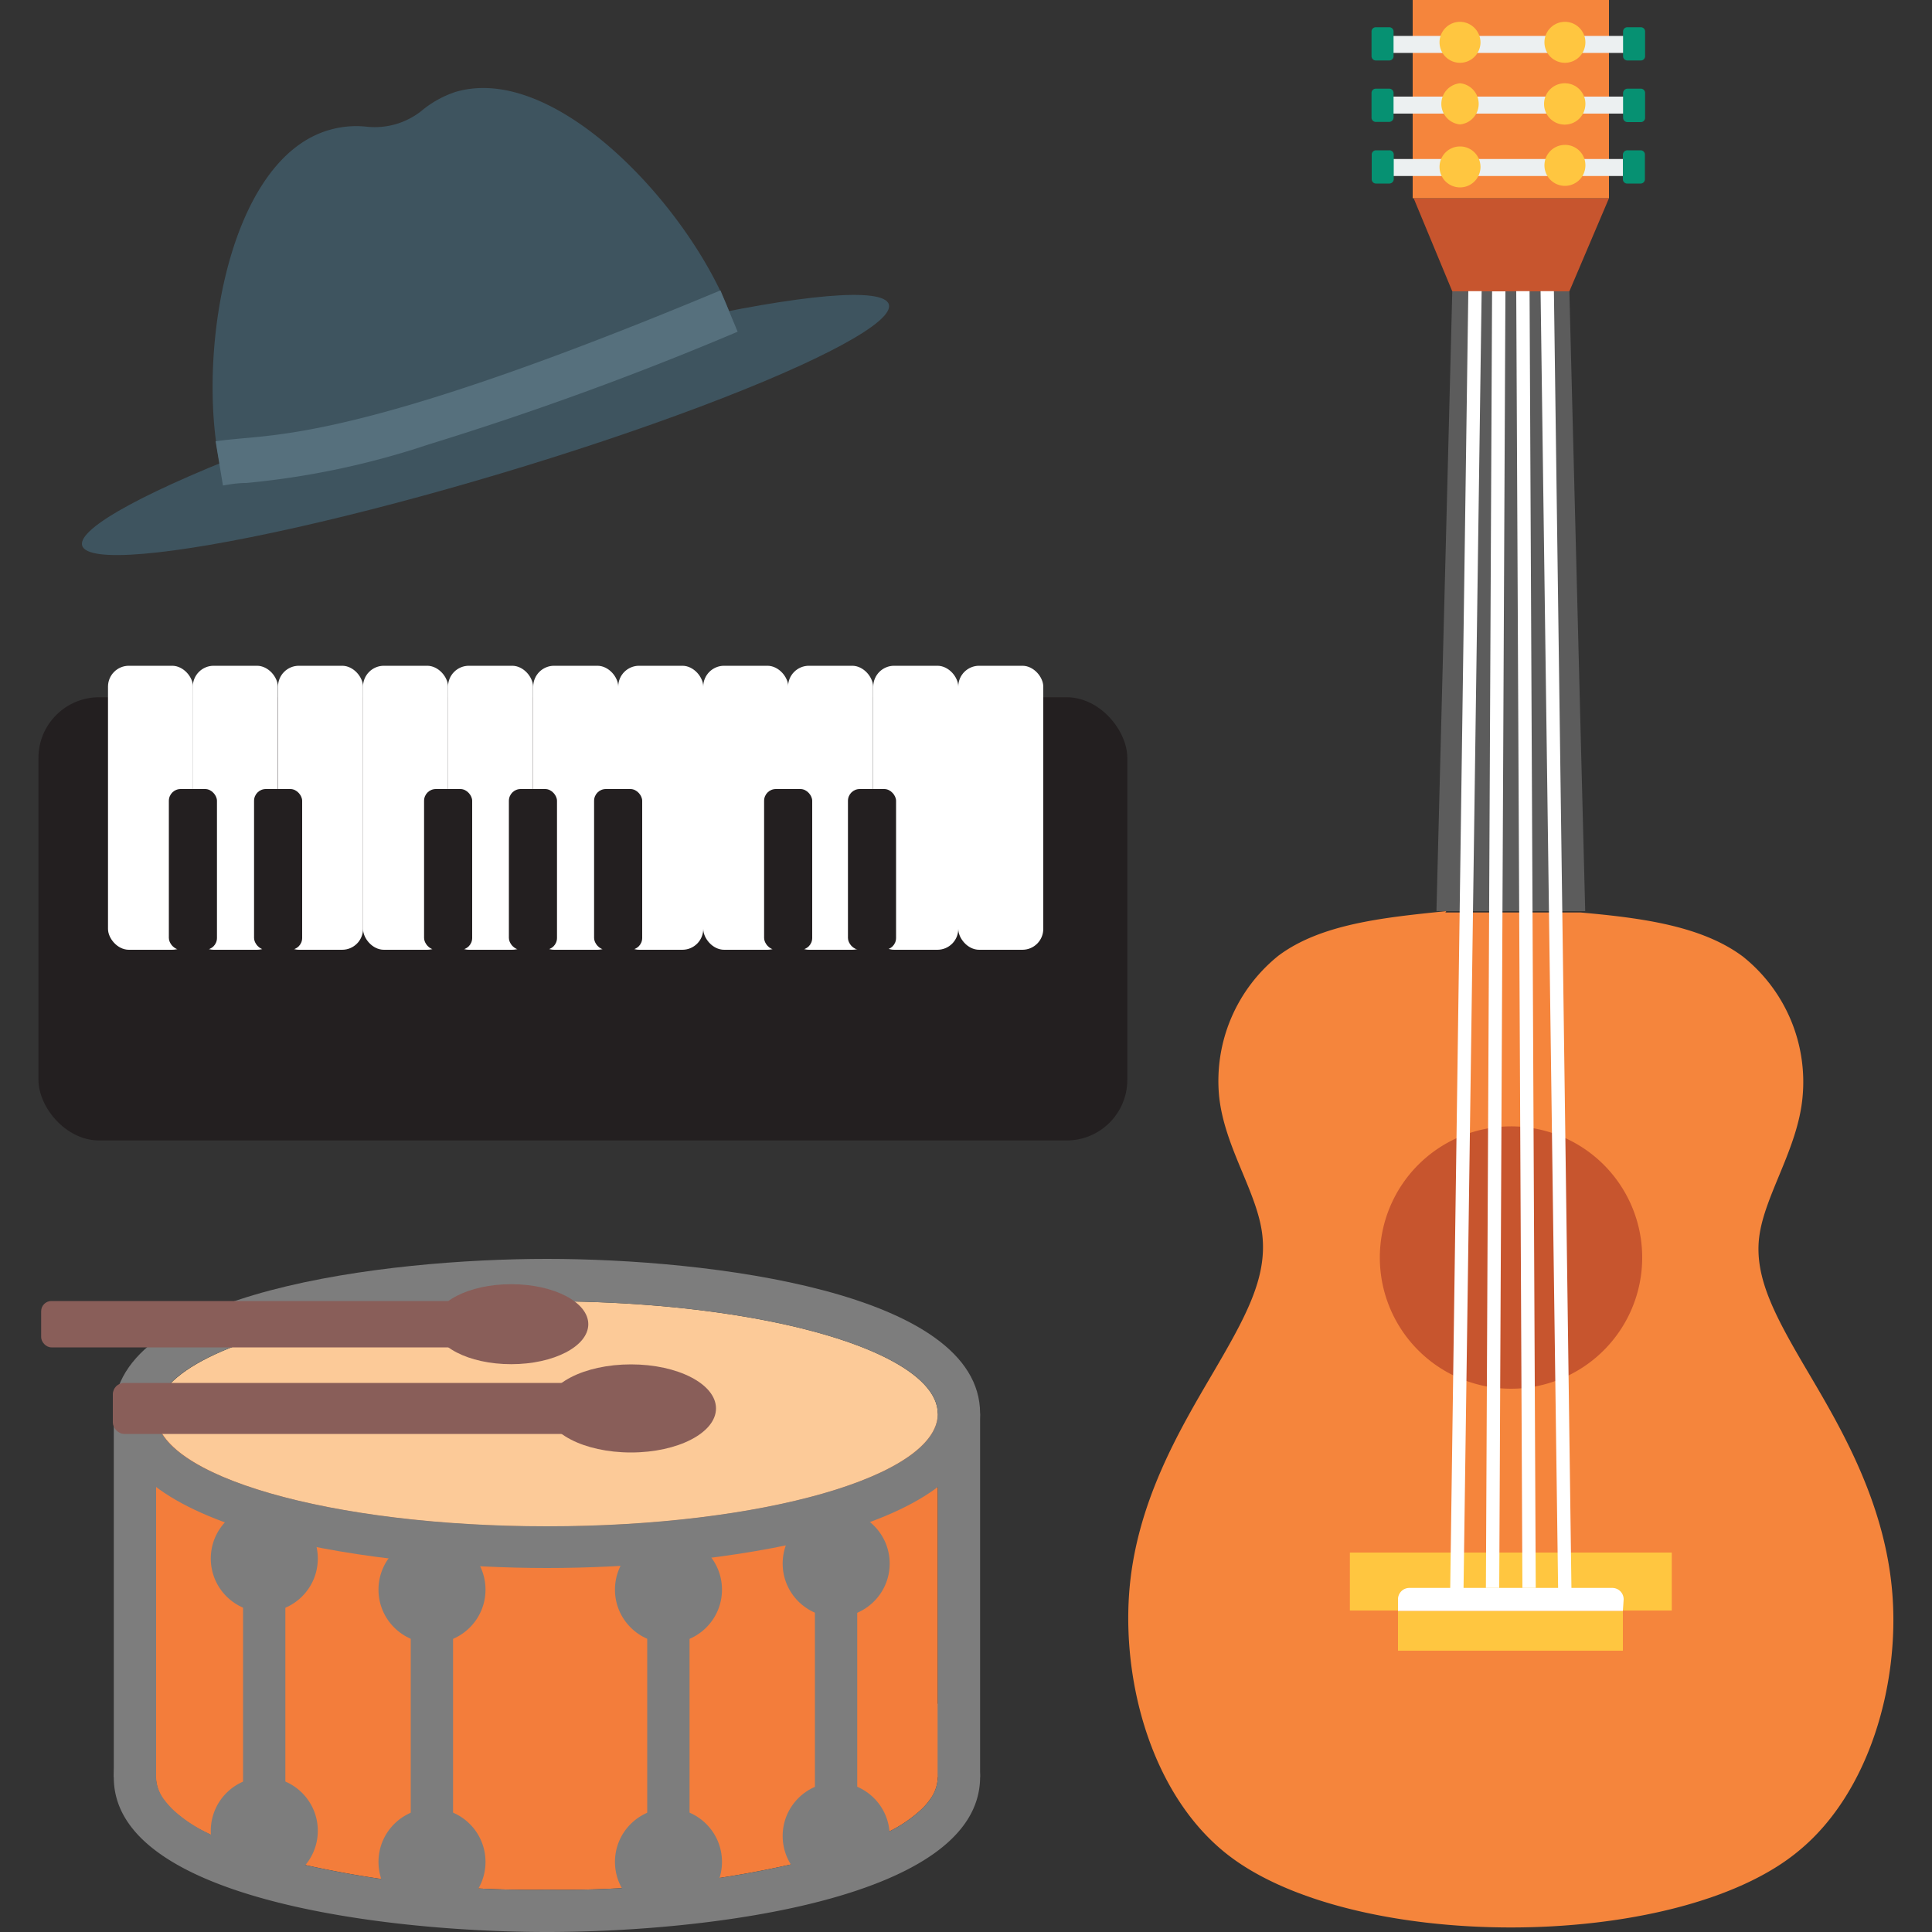 <svg id="Layer_1" data-name="Layer 1" xmlns="http://www.w3.org/2000/svg" viewBox="0 0 100 100"><rect x="0" y="0" width="100" height="100" fill="#333333" stroke="none"/><defs><style>.cls-1{fill:#231f20;}.cls-2{fill:#fff;}.cls-3{fill:#7d7d7d;}.cls-4{fill:none;}.cls-5{fill:#f37d3b;}.cls-6{fill:#fcca98;}.cls-7{fill:#895e59;}.cls-8{fill:#f5853c;}.cls-9{fill:#5c5c5c;}.cls-10{fill:#ffc640;}.cls-11{fill:#c7552e;}.cls-12{fill:#ecf0f1;}.cls-13{fill:#069172;}.cls-14{fill:#3e545f;}.cls-15{fill:#56707d;}</style></defs><title>musician</title><rect class="cls-1" x="2" y="36.1" width="56.36" height="22.94" rx="3.14" ry="3.14" transform="translate(60.35 95.13) rotate(180)"/><rect class="cls-2" x="49.6" y="34.46" width="4.4" height="14.7" rx="1.08" ry="1.08" transform="translate(103.6 83.62) rotate(-180)"/><rect class="cls-2" x="45.2" y="34.46" width="4.4" height="14.7" rx="1.08" ry="1.08" transform="translate(94.8 83.62) rotate(180)"/><rect class="cls-2" x="40.8" y="34.46" width="4.4" height="14.7" rx="1.08" ry="1.08" transform="translate(85.99 83.62) rotate(180)"/><rect class="cls-2" x="36.39" y="34.46" width="4.4" height="14.7" rx="1.08" ry="1.08" transform="translate(77.19 83.62) rotate(-180)"/><rect class="cls-2" x="31.99" y="34.46" width="4.4" height="14.7" rx="1.08" ry="1.08" transform="translate(68.39 83.62) rotate(-180)"/><rect class="cls-2" x="27.59" y="34.46" width="4.4" height="14.7" rx="1.08" ry="1.08" transform="translate(59.59 83.62) rotate(-180)"/><rect class="cls-2" x="23.19" y="34.46" width="4.4" height="14.7" rx="1.08" ry="1.08" transform="translate(50.78 83.62) rotate(-180)"/><rect class="cls-2" x="18.79" y="34.46" width="4.4" height="14.7" rx="1.08" ry="1.08" transform="translate(41.98 83.62) rotate(180)"/><rect class="cls-2" x="14.39" y="34.46" width="4.4" height="14.7" rx="1.08" ry="1.08" transform="translate(33.18 83.62) rotate(180)"/><rect class="cls-2" x="9.99" y="34.46" width="4.4" height="14.7" rx="1.08" ry="1.08" transform="translate(24.37 83.62) rotate(180)"/><rect class="cls-2" x="5.58" y="34.46" width="4.4" height="14.7" rx="1.08" ry="1.08" transform="translate(15.57 83.62) rotate(-180)"/><rect class="cls-1" x="43.89" y="40.84" width="2.49" height="8.32" rx="0.61" ry="0.61" transform="translate(90.27 90) rotate(-180)"/><rect class="cls-1" x="13.14" y="40.84" width="2.49" height="8.32" rx="0.61" ry="0.61" transform="translate(28.78 90) rotate(-180)"/><rect class="cls-1" x="39.55" y="40.84" width="2.49" height="8.32" rx="0.61" ry="0.61" transform="translate(81.59 90) rotate(-180)"/><rect class="cls-1" x="8.74" y="40.84" width="2.49" height="8.32" rx="0.61" ry="0.61" transform="translate(19.97 90) rotate(180)"/><rect class="cls-1" x="30.75" y="40.84" width="2.49" height="8.32" rx="0.61" ry="0.61" transform="translate(63.99 90) rotate(-180)"/><rect class="cls-1" x="26.35" y="40.84" width="2.49" height="8.32" rx="0.61" ry="0.61" transform="translate(55.18 90) rotate(-180)"/><rect class="cls-1" x="21.94" y="40.84" width="2.49" height="8.32" rx="0.61" ry="0.61" transform="translate(46.38 90) rotate(-180)"/><path class="cls-3" d="M8.07,92c0-2,3.54-3.79,8.92-4.84a60.44,60.44,0,0,1,11.32-1,60.32,60.32,0,0,1,11.31,1C45,88.19,48.54,90,48.54,92v0h2.19v0c0-6.33-14.09-8-22.42-8S5.89,85.65,5.89,92v0H8.08S8.07,92,8.07,92Z"/><path class="cls-4" d="M46.1,94.76a17.84,17.84,0,0,1-3.49,1.34A17.84,17.84,0,0,0,46.1,94.76Z"/><path class="cls-4" d="M17,87.14C11.61,88.19,8.07,90,8.07,92h0C8.07,90,11.61,88.19,17,87.14Z"/><path class="cls-4" d="M14,96.1a53.8,53.8,0,0,0,14.31,1.71,53.77,53.77,0,0,0,14.3-1.71,53.77,53.77,0,0,1-14.3,1.71A53.8,53.8,0,0,1,14,96.1Z"/><path class="cls-4" d="M14,96.1a17.73,17.73,0,0,1-3.48-1.34A17.73,17.73,0,0,0,14,96.1Z"/><path class="cls-4" d="M39.62,87.14C45,88.19,48.54,90,48.54,92h0C48.54,90,45,88.19,39.62,87.14Z"/><path class="cls-5" d="M39.62,87.14a60.32,60.32,0,0,0-11.31-1,60.44,60.44,0,0,0-11.32,1C11.61,88.19,8.07,90,8.07,92a2.05,2.05,0,0,0,.41,1.17,4.28,4.28,0,0,0,.5.56,7.12,7.12,0,0,0,1.54,1.05A17.73,17.73,0,0,0,14,96.1a53.8,53.8,0,0,0,14.31,1.71,53.77,53.77,0,0,0,14.3-1.71,17.84,17.84,0,0,0,3.49-1.34,7,7,0,0,0,1.53-1.05,3.2,3.2,0,0,0,.5-.56A2,2,0,0,0,48.54,92C48.54,90,45,88.19,39.62,87.14Z"/><path class="cls-5" d="M48.54,92h0a2,2,0,0,1-.41,1.17A2,2,0,0,0,48.54,92Z"/><path class="cls-5" d="M47.63,93.71a7,7,0,0,1-1.53,1.05A7,7,0,0,0,47.63,93.71Z"/><path class="cls-5" d="M8.07,92a2.05,2.05,0,0,0,.41,1.17A2.05,2.05,0,0,1,8.07,92Z"/><path class="cls-5" d="M10.52,94.76A7.12,7.12,0,0,1,9,93.71,7.12,7.12,0,0,0,10.52,94.76Z"/><rect class="cls-5" x="8.07" y="73.18" width="40.47" height="18.8"/><rect class="cls-3" x="48.54" y="73.18" width="2.19" height="18.8"/><rect class="cls-3" x="42.18" y="78.52" width="2.19" height="18.8"/><rect class="cls-3" x="33.5" y="79.93" width="2.19" height="18.8"/><rect class="cls-3" x="12.59" y="78.52" width="2.19" height="18.8" transform="translate(27.36 175.85) rotate(-180)"/><rect class="cls-3" x="21.27" y="79.93" width="2.19" height="18.8" transform="translate(44.72 178.65) rotate(-180)"/><rect class="cls-3" x="5.89" y="73.18" width="2.19" height="18.8"/><ellipse class="cls-6" cx="28.31" cy="73.18" rx="20.23" ry="5.83"/><path class="cls-3" d="M28.31,67.35c11.17,0,20.23,2.61,20.23,5.83S39.48,79,28.31,79,8.07,76.4,8.07,73.18s9.06-5.83,20.24-5.83m0-2.19c-8.33,0-22.42,1.69-22.42,8s14.09,8,22.42,8,22.42-1.69,22.42-8-14.09-8-22.42-8Z"/><path class="cls-3" d="M48.54,92a2.07,2.07,0,0,1-.41,1.15,3.2,3.2,0,0,1-.5.56,7,7,0,0,1-1.53,1.05,17.84,17.84,0,0,1-3.49,1.34,53.77,53.77,0,0,1-14.3,1.71A53.8,53.8,0,0,1,14,96.1a17.73,17.73,0,0,1-3.48-1.34A7.12,7.12,0,0,1,9,93.71a4.28,4.28,0,0,1-.5-.56A2,2,0,0,1,8.08,92H5.89c0,6.31,14.1,8,22.42,8s22.38-1.69,22.42-8Z"/><circle class="cls-3" cx="13.68" cy="80.67" r="2.77"/><circle class="cls-3" cx="13.68" cy="94.76" r="2.77"/><circle class="cls-3" cx="22.36" cy="82.28" r="2.77"/><circle class="cls-3" cx="22.36" cy="96.37" r="2.77"/><circle class="cls-3" cx="34.6" cy="82.28" r="2.77"/><circle class="cls-3" cx="34.6" cy="96.37" r="2.77"/><circle class="cls-3" cx="43.28" cy="80.93" r="2.77"/><circle class="cls-3" cx="43.28" cy="95.03" r="2.77"/><rect class="cls-7" x="5.84" y="71.58" width="25.87" height="2.64" rx="0.59" ry="0.59"/><ellipse class="cls-7" cx="32.66" cy="72.9" rx="4.4" ry="2.28"/><rect class="cls-7" x="2.13" y="67.34" width="23.48" height="2.4" rx="0.53" ry="0.53"/><ellipse class="cls-7" cx="26.46" cy="68.54" rx="3.99" ry="2.07"/><path class="cls-8" d="M74.86,47.16c-3.24.33-6.48.66-8.68,2.3a8.31,8.31,0,0,0-3.08,7.27c.27,2.66,2,5,2.24,7.22s-.87,4.23-2.58,7.15-4,6.75-4.32,11.43,1.2,10.19,4.81,13.23c6.32,5.34,23.58,5.34,29.9,0,3.61-3,5.16-8.57,4.8-13.24S95.34,74,93.63,71.1,90.78,66.15,91.06,64s2-4.56,2.24-7.22a8.3,8.3,0,0,0-3.09-7.27c-2.13-1.59-5.25-2-8.4-2.28l-7,0Zm0,0"/><path class="cls-9" d="M81.23,15.08H75.17l-.82,32.08,7.7,0Zm0,0"/><path class="cls-10" d="M86.53,80.36H69.87v3H86.53Zm0,0"/><path class="cls-11" d="M81.23,15.08H75.17l-2-4.82H83.28Zm0,0"/><path class="cls-8" d="M83.28,0H73.12V10.26H83.28Zm0,0"/><path class="cls-11" d="M78.2,58.3A6.79,6.79,0,1,0,85,65.09,6.79,6.79,0,0,0,78.2,58.3Zm0,0"/><path class="cls-10" d="M84,83.38H72.36v2.06H84Zm0,0"/><path class="cls-2" d="M84,83.38H72.36v-.59a.59.59,0,0,1,.59-.6h10.5a.59.59,0,0,1,.59.6Zm0,0"/><path class="cls-2" d="M81.34,82.4l-.91-67.33h-.69l.91,67.33Zm-5.59,0h-.69L76,15.07h.69Zm1.85-.21h-.69l.32-67.11h.69Zm1.89,0H78.8l-.32-67.12h.69Zm0,0"/><path class="cls-12" d="M84.63,1.86H71.51v.88H84.63Zm0,0"/><path class="cls-13" d="M84.93,1.41h-.69a.22.22,0,0,0-.23.22V2.91a.22.22,0,0,0,.23.22h.69a.22.22,0,0,0,.22-.22V1.63a.22.22,0,0,0-.22-.22Zm0,0"/><path class="cls-13" d="M71.9,1.41h-.69a.22.22,0,0,0-.22.22V2.91a.22.22,0,0,0,.22.22h.69a.22.22,0,0,0,.23-.22V1.63a.22.22,0,0,0-.23-.22Zm0,0"/><path class="cls-12" d="M84.63,5H71.51v.88H84.63Zm0,0"/><path class="cls-13" d="M84.93,4.59h-.69a.23.23,0,0,0-.23.23V6.09a.23.23,0,0,0,.23.23h.69a.22.22,0,0,0,.22-.22V4.82a.22.22,0,0,0-.22-.23Zm0,0"/><path class="cls-13" d="M71.91,4.59h-.7a.22.22,0,0,0-.22.22V6.09a.22.22,0,0,0,.22.22h.69a.23.23,0,0,0,.23-.23V4.81a.22.22,0,0,0-.22-.22Zm0,0"/><path class="cls-12" d="M84.63,8.23H71.51v.88H84.63Zm0,0"/><path class="cls-13" d="M84.93,7.78h-.69A.23.23,0,0,0,84,8V9.28a.22.22,0,0,0,.23.22h.69a.22.22,0,0,0,.22-.22V8a.22.22,0,0,0-.22-.22Zm0,0"/><path class="cls-13" d="M71.9,7.78h-.69A.22.22,0,0,0,71,8V9.28a.22.22,0,0,0,.22.22h.69a.23.23,0,0,0,.23-.23V8a.22.22,0,0,0-.23-.22Zm0,0"/><path class="cls-10" d="M81,1.13a1.06,1.06,0,1,0,1.06,1.06A1.06,1.06,0,0,0,81,1.13Zm0,0"/><path class="cls-10" d="M75.57,1.13a1.06,1.06,0,1,0,1.06,1.06,1.07,1.07,0,0,0-1.06-1.06Zm0,0"/><path class="cls-10" d="M81,4.31a1.07,1.07,0,1,0,1.06,1.07A1.06,1.06,0,0,0,81,4.31Zm0,0"/><path class="cls-10" d="M75.57,4.31a1.07,1.07,0,0,0,0,2.13,1.07,1.07,0,0,0,0-2.13Zm0,0"/><path class="cls-10" d="M81,7.5a1.06,1.06,0,1,0,1.06,1.06A1.05,1.05,0,0,0,81,7.5Zm0,0"/><path class="cls-10" d="M75.57,7.58a1.06,1.06,0,0,0,0,2.12,1.06,1.06,0,1,0,0-2.12Zm0,0"/><ellipse class="cls-14" cx="25.13" cy="22" rx="21.79" ry="2.63" transform="translate(-5.25 8.12) rotate(-16.65)"/><path class="cls-14" d="M23.57,4.76a5.4,5.4,0,0,0-1.78,1A3.89,3.89,0,0,1,19,6.56a5,5,0,0,0-2,.18C11.5,8.37,10,19.48,11.62,25l6.59-2L31.45,19l6.6-2C36.41,11.58,29.05,3.13,23.57,4.76Z"/><path class="cls-15" d="M11.35,23.94c2.57-.43,6.66.34,26.38-7.89"/><path class="cls-15" d="M22.2,23A42.12,42.12,0,0,1,12.74,25c-.46,0-.85.07-1.2.13l-.38-2.29c.41-.06.85-.1,1.38-.15,2.83-.25,8.11-.71,24.75-7.66l.89,2.14A166.54,166.54,0,0,1,22.2,23Z"/></svg>